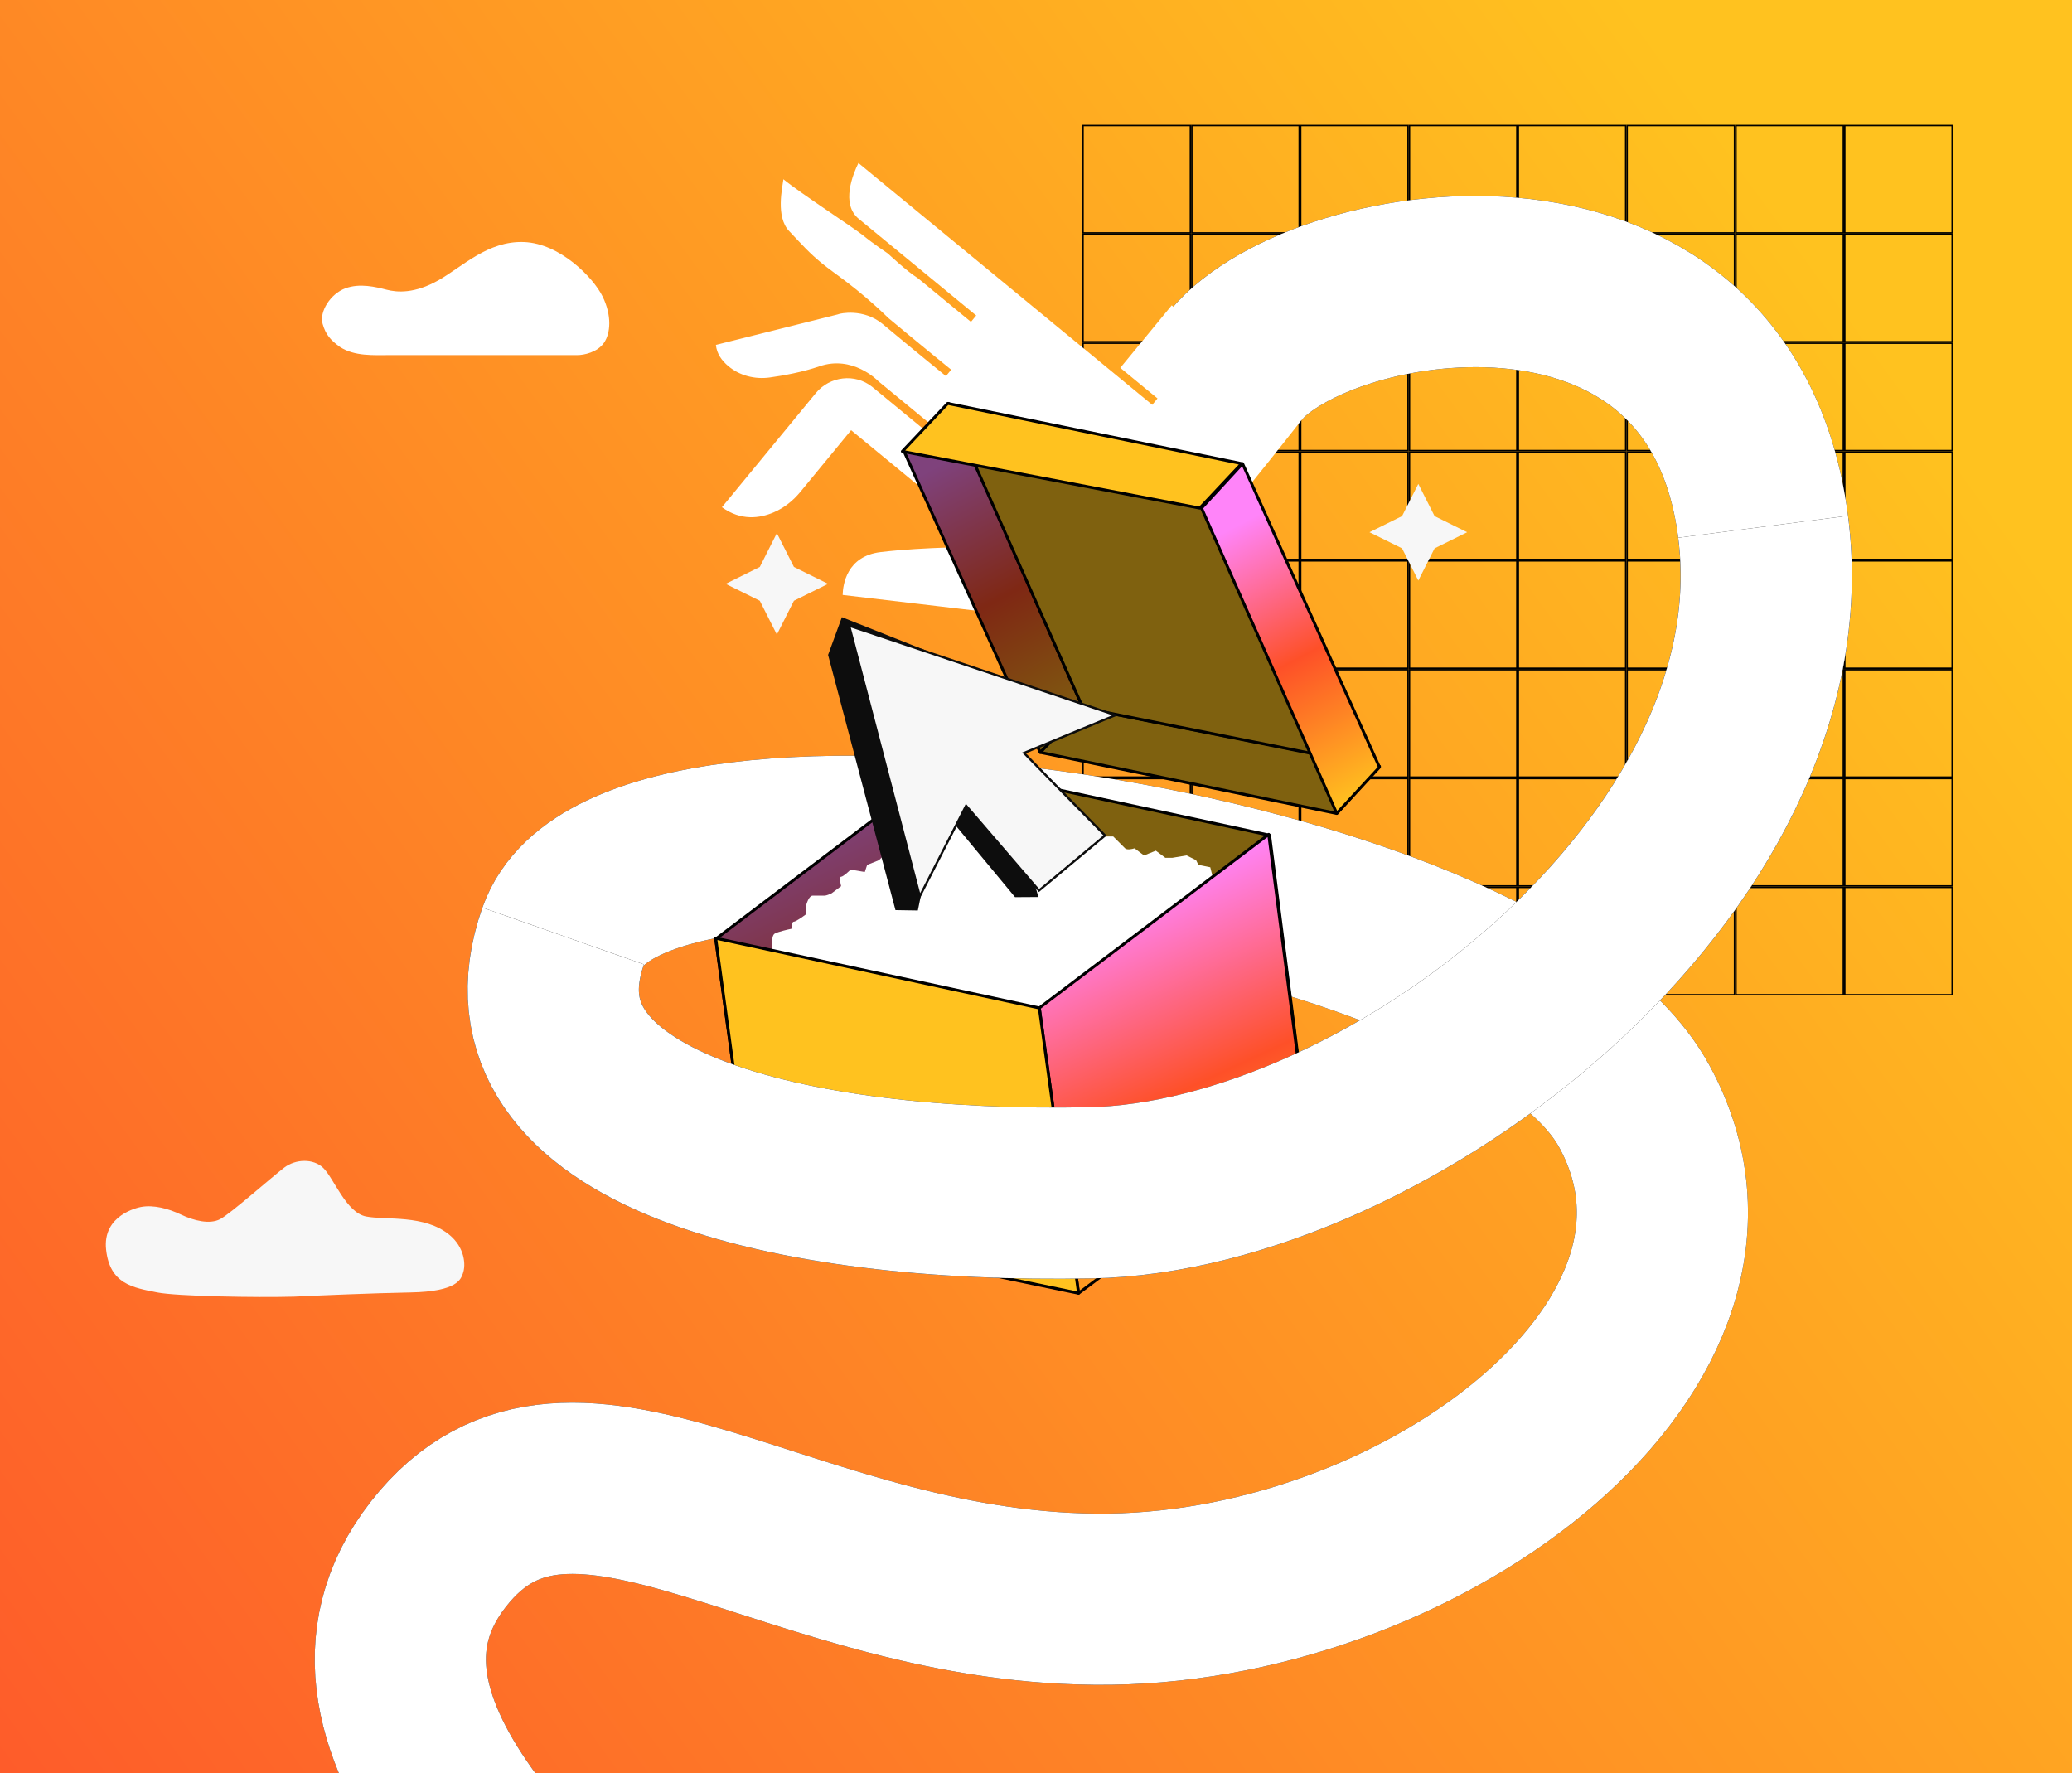 <svg width="714" height="611" viewBox="0 0 714 611" fill="none" xmlns="http://www.w3.org/2000/svg">
<g clip-path="url(#clip0_6239_4880)">
<rect width="714" height="611" fill="url(#paint0_linear_6239_4880)"/>
<rect x="373.205" y="43.25" width="37" height="37" stroke="black" stroke-width="0.5"/>
<rect x="410.705" y="43.25" width="37" height="37" stroke="black" stroke-width="0.5"/>
<rect x="448.205" y="43.25" width="37" height="37" stroke="black" stroke-width="0.5"/>
<rect x="485.705" y="43.25" width="37" height="37" stroke="black" stroke-width="0.5"/>
<rect x="523.205" y="43.25" width="37" height="37" stroke="black" stroke-width="0.5"/>
<rect x="560.705" y="43.25" width="37" height="37" stroke="black" stroke-width="0.5"/>
<rect x="598.205" y="43.25" width="37" height="37" stroke="black" stroke-width="0.5"/>
<rect x="635.705" y="43.25" width="37" height="37" stroke="black" stroke-width="0.5"/>
<rect x="373.205" y="80.75" width="37" height="37" stroke="black" stroke-width="0.5"/>
<rect x="410.705" y="80.75" width="37" height="37" stroke="black" stroke-width="0.5"/>
<rect x="448.205" y="80.75" width="37" height="37" stroke="black" stroke-width="0.5"/>
<rect x="485.705" y="80.75" width="37" height="37" stroke="black" stroke-width="0.5"/>
<rect x="523.205" y="80.75" width="37" height="37" stroke="black" stroke-width="0.5"/>
<rect x="560.705" y="80.75" width="37" height="37" stroke="black" stroke-width="0.5"/>
<rect x="598.205" y="80.75" width="37" height="37" stroke="black" stroke-width="0.5"/>
<rect x="635.705" y="80.75" width="37" height="37" stroke="black" stroke-width="0.5"/>
<rect x="373.205" y="118.25" width="37" height="37" stroke="black" stroke-width="0.5"/>
<rect x="410.705" y="118.25" width="37" height="37" stroke="black" stroke-width="0.5"/>
<rect x="448.205" y="118.25" width="37" height="37" stroke="black" stroke-width="0.5"/>
<rect x="485.705" y="118.25" width="37" height="37" stroke="black" stroke-width="0.5"/>
<rect x="523.205" y="118.25" width="37" height="37" stroke="black" stroke-width="0.5"/>
<rect x="560.705" y="118.25" width="37" height="37" stroke="black" stroke-width="0.5"/>
<rect x="598.205" y="118.25" width="37" height="37" stroke="black" stroke-width="0.5"/>
<rect x="635.705" y="118.25" width="37" height="37" stroke="black" stroke-width="0.5"/>
<rect x="373.205" y="155.75" width="37" height="37" stroke="black" stroke-width="0.5"/>
<rect x="410.705" y="155.75" width="37" height="37" stroke="black" stroke-width="0.5"/>
<rect x="448.205" y="155.75" width="37" height="37" stroke="black" stroke-width="0.5"/>
<rect x="485.705" y="155.75" width="37" height="37" stroke="black" stroke-width="0.5"/>
<rect x="523.205" y="155.75" width="37" height="37" stroke="black" stroke-width="0.5"/>
<rect x="560.705" y="155.75" width="37" height="37" stroke="black" stroke-width="0.5"/>
<rect x="598.205" y="155.75" width="37" height="37" stroke="black" stroke-width="0.5"/>
<rect x="635.705" y="155.75" width="37" height="37" stroke="black" stroke-width="0.5"/>
<rect x="373.205" y="193.25" width="37" height="37" stroke="black" stroke-width="0.5"/>
<rect x="410.705" y="193.25" width="37" height="37" stroke="black" stroke-width="0.5"/>
<rect x="448.205" y="193.25" width="37" height="37" stroke="black" stroke-width="0.5"/>
<rect x="485.705" y="193.25" width="37" height="37" stroke="black" stroke-width="0.5"/>
<rect x="523.205" y="193.25" width="37" height="37" stroke="black" stroke-width="0.5"/>
<rect x="560.705" y="193.25" width="37" height="37" stroke="black" stroke-width="0.5"/>
<rect x="598.205" y="193.25" width="37" height="37" stroke="black" stroke-width="0.5"/>
<rect x="635.705" y="193.25" width="37" height="37" stroke="black" stroke-width="0.5"/>
<rect x="373.205" y="230.75" width="37" height="37" stroke="black" stroke-width="0.5"/>
<rect x="410.705" y="230.75" width="37" height="37" stroke="black" stroke-width="0.5"/>
<rect x="448.205" y="230.75" width="37" height="37" stroke="black" stroke-width="0.5"/>
<rect x="485.705" y="230.75" width="37" height="37" stroke="black" stroke-width="0.5"/>
<rect x="523.205" y="230.75" width="37" height="37" stroke="black" stroke-width="0.5"/>
<rect x="560.705" y="230.75" width="37" height="37" stroke="black" stroke-width="0.5"/>
<rect x="598.205" y="230.75" width="37" height="37" stroke="black" stroke-width="0.5"/>
<rect x="635.705" y="230.75" width="37" height="37" stroke="black" stroke-width="0.5"/>
<rect x="373.205" y="268.25" width="37" height="37" stroke="black" stroke-width="0.5"/>
<rect x="410.705" y="268.25" width="37" height="37" stroke="black" stroke-width="0.5"/>
<rect x="448.205" y="268.25" width="37" height="37" stroke="black" stroke-width="0.5"/>
<rect x="485.705" y="268.25" width="37" height="37" stroke="black" stroke-width="0.5"/>
<rect x="523.205" y="268.25" width="37" height="37" stroke="black" stroke-width="0.5"/>
<rect x="560.705" y="268.25" width="37" height="37" stroke="black" stroke-width="0.5"/>
<rect x="598.205" y="268.25" width="37" height="37" stroke="black" stroke-width="0.5"/>
<rect x="635.705" y="268.25" width="37" height="37" stroke="black" stroke-width="0.5"/>
<rect x="373.205" y="305.75" width="37" height="37" stroke="black" stroke-width="0.5"/>
<rect x="410.705" y="305.75" width="37" height="37" stroke="black" stroke-width="0.5"/>
<rect x="448.205" y="305.75" width="37" height="37" stroke="black" stroke-width="0.5"/>
<rect x="485.705" y="305.75" width="37" height="37" stroke="black" stroke-width="0.5"/>
<rect x="523.205" y="305.75" width="37" height="37" stroke="black" stroke-width="0.5"/>
<rect x="560.705" y="305.75" width="37" height="37" stroke="black" stroke-width="0.5"/>
<rect x="598.205" y="305.75" width="37" height="37" stroke="black" stroke-width="0.5"/>
<rect x="635.705" y="305.75" width="37" height="37" stroke="black" stroke-width="0.5"/>
<path d="M246.566 714.497C192.566 665.664 104.565 594.997 151.066 535.497C197.566 475.997 273.062 552.497 382.565 550.997C492.068 549.497 607.565 461.997 563.065 380.997C518.565 299.997 217.64 255.497 194.068 322.497C170.497 389.497 273.062 412.997 375.565 410.997C478.068 408.997 622.568 297.497 607.565 181.497C592.562 65.497 450.565 91.497 424.565 127.497" stroke="black" stroke-width="59"/>
<path d="M246.566 714.497C192.566 665.664 104.565 594.997 151.066 535.497C197.566 475.997 273.062 552.497 382.565 550.997C492.068 549.497 607.565 461.997 563.065 380.997C518.565 299.997 217.64 255.497 194.068 322.497C170.497 389.497 273.062 412.997 375.565 410.997C478.068 408.997 622.568 297.497 607.565 181.497C592.562 65.497 450.565 91.497 424.565 127.497" stroke="white" stroke-width="59"/>
<path d="M260.149 421.842L246.623 323.554L325.674 263.739L338.599 363.23L260.149 421.842Z" fill="url(#paint1_linear_6239_4880)"/>
<path d="M260.149 421.842L246.623 323.554L325.674 263.739L338.599 363.23L260.149 421.842Z" fill="black" fill-opacity="0.5"/>
<path d="M260.149 421.842L246.623 323.554L325.674 263.739L338.599 363.23L260.149 421.842Z" stroke="black" stroke-linejoin="round"/>
<path d="M325.675 263.739L437.489 287.785L450.113 386.374L338.299 363.23L325.675 263.739Z" fill="#FFC21F"/>
<path d="M325.675 263.739L437.489 287.785L450.113 386.374L338.299 363.23L325.675 263.739Z" fill="black" fill-opacity="0.5"/>
<path d="M325.675 263.739L437.489 287.785L450.113 386.374L338.299 363.23L325.675 263.739Z" stroke="black" stroke-linejoin="round"/>
<path d="M267.02 321.648C265.715 322.3 265.932 326.268 266.204 328.171V332.248L341.22 364.048L421.944 333.878L417.867 302.078L417.052 298.817L412.975 298.001L412.159 296.37L408.898 294.74L404.006 295.555H401.559L398.298 293.109L394.221 294.74L390.959 292.293C390.144 292.565 388.35 292.946 387.698 292.293L383.621 288.216H380.359C379.544 288.76 377.75 289.847 377.098 289.847C376.445 289.847 375.195 289.304 374.651 289.032L371.39 286.586L367.313 284.955L363.236 287.401L359.974 286.586H355.897L353.451 284.139H350.19L347.743 285.77C346.656 284.683 344.156 282.509 342.851 282.509C341.546 282.509 339.046 284.139 337.959 284.955C337.415 284.683 336.165 283.976 335.513 283.324C334.86 282.672 333.066 283.052 332.251 283.324L330.62 284.955L328.989 282.509L325.728 280.878L321.651 282.509L320.02 284.955H316.759L314.312 287.401V290.663L310.235 292.293H308.605C307.517 292.837 305.18 294.087 304.528 294.74L302.897 296.37L298.82 298.001L298.005 300.447L293.112 299.632C292.297 300.447 290.503 302.078 289.851 302.078C289.198 302.078 289.579 304.252 289.851 305.34L286.589 307.786C286.045 308.058 284.795 308.601 284.143 308.601H280.066C278.761 308.601 277.892 311.319 277.62 312.678V315.124C276.533 315.94 274.195 317.571 273.543 317.571C272.89 317.571 272.727 319.201 272.727 320.017C271.368 320.289 268.324 320.995 267.02 321.648Z" fill="white"/>
<path d="M371.664 445.587L358.138 347.299L437.189 287.484L450.114 386.975L371.664 445.587Z" fill="#D9D9D9"/>
<path d="M371.664 445.587L358.138 347.299L437.189 287.484L450.114 386.975L371.664 445.587Z" fill="url(#paint2_linear_6239_4880)"/>
<path d="M371.664 445.587L358.138 347.299L437.189 287.484L450.114 386.975L371.664 445.587Z" stroke="black" stroke-linejoin="round"/>
<path d="M246.623 323.253L358.137 347.299L371.663 445.587L260.149 422.443L246.623 323.253Z" fill="#FFC21F" stroke="black" stroke-linejoin="round"/>
<path fill-rule="evenodd" clip-rule="evenodd" d="M465.223 388.673L454.007 394.224L448.4 405.327L442.792 394.224L431.577 388.673L442.792 383.121L448.4 372.019L454.007 383.121L465.223 388.673Z" fill="#F7F7F7"/>
<path fill-rule="evenodd" clip-rule="evenodd" d="M505.567 183.382L494.352 188.933L488.745 200.036L483.137 188.933L471.922 183.382L483.137 177.83L488.745 166.728L494.352 177.83L505.567 183.382Z" fill="#F7F7F7"/>
<path fill-rule="evenodd" clip-rule="evenodd" d="M285.354 201.171L273.588 206.994L267.705 218.642L261.823 206.994L250.057 201.171L261.823 195.347L267.705 183.699L273.588 195.347L285.354 201.171Z" fill="#F7F7F7"/>
<path d="M194.069 322.497C170.498 389.497 273.062 412.997 375.565 410.997C478.069 408.997 622.569 297.497 607.565 181.497" stroke="black" stroke-width="59"/>
<path d="M194.069 322.497C170.498 389.497 273.062 412.997 375.565 410.997C478.069 408.997 622.569 297.497 607.565 181.497" stroke="white" stroke-width="59"/>
<g filter="url(#filter0_d_6239_4880)">
<path d="M134.6 116.977H160.331H198.927C201.225 116.977 205.82 116.038 208.117 112.753C210.415 109.467 210.874 103.365 207.658 96.794C204.441 90.222 192.954 78.487 180.548 78.018C168.142 77.548 159.412 86.467 151.141 91.16C142.87 95.854 136.897 95.385 133.221 94.447L133.22 94.446C129.544 93.507 124.031 92.1 118.977 93.977C113.923 95.855 109.985 101.957 111.166 106.181C112.216 109.936 113.923 111.814 117.139 114.161C122.194 117.446 128.627 116.977 134.6 116.977Z" fill="white"/>
</g>
<path d="M54.204 445.321C60.892 446.647 88.387 447.126 101.298 446.769C109.259 446.382 128.439 445.56 141.473 445.321C157.766 445.022 158.799 440.646 159.49 438.822C160.652 435.756 160.048 429.757 154.9 425.506C146.299 418.402 133.077 420.473 126.171 419.15C119.266 417.828 115.064 405.954 111.377 402.399C107.978 399.122 101.904 399.313 97.974 402.282C93.838 405.408 79.433 418.196 75.845 420.072C72.258 421.949 66.8 420.6 62.416 418.507C58.031 416.415 52.936 415.059 48.605 415.863C47.536 416.061 35.255 418.643 36.56 430.571C37.865 442.499 45.843 443.663 54.204 445.321Z" fill="#F7F7F7"/>
<path d="M403.781 105.23L449.799 143.096C444.705 149.609 418.071 183.519 402.757 200.231C386.388 218.081 362.617 213.531 362.255 213.47L290.375 204.989C290.459 201.518 291.744 191.606 303.501 190.22C318.791 188.411 337.965 188.44 338.161 188.454L342.173 188.452L293.288 148.227L275.809 169.469C273.306 172.511 270.17 175.033 266.549 176.565C261.826 178.578 255.351 179.53 248.772 174.766L281.111 135.465C285.929 129.609 294.612 128.555 300.54 133.286C300.628 133.358 300.698 133.416 300.786 133.488L321.043 150.157L322.852 147.959L302.735 131.406C302.374 131.02 293.759 122.28 282.38 126.217C276.541 128.224 269.927 129.417 265.265 130.064C260.173 130.77 254.902 129.47 250.971 126.147C248.77 124.306 246.965 121.877 246.701 118.829L288.73 108.321L289.059 108.209C289.353 108.067 297.429 106.101 304.146 111.628L304.216 111.686C313.218 119.24 325.845 129.483 325.968 129.585L327.777 127.387C327.636 127.271 315.114 117.115 306.131 109.575C295.373 99.101 287.773 94.469 283.253 90.75C278.733 87.031 276.528 84.47 271.899 79.578C267.269 74.687 269.582 64.718 269.957 61.753C275.817 66.575 294.354 78.583 297.58 81.237C300.805 83.891 305.978 87.361 305.978 87.361C305.978 87.361 312.416 93.445 316.317 95.869L334.588 110.902L336.396 108.704L295.899 75.381C289.692 70.274 293.92 60.01 295.812 56.17L397.063 139.485L398.872 137.287L386.053 126.738L403.778 105.197L403.781 105.23Z" fill="white"/>
<path d="M358.436 259.231L373.164 243.901L475.36 264.04L460.631 280.271L358.436 259.231Z" fill="#FFC21F"/>
<path d="M358.436 259.231L373.164 243.901L475.36 264.04L460.631 280.271L358.436 259.231Z" fill="black" fill-opacity="0.5"/>
<path d="M358.436 259.231L373.164 243.901L475.36 264.04L460.631 280.271L358.436 259.231Z" stroke="black" stroke-linejoin="round"/>
<path d="M358.438 259.23L373.166 243.901L326.877 139L311.548 155.532L358.438 259.23Z" fill="url(#paint3_linear_6239_4880)"/>
<path d="M358.438 259.23L373.166 243.901L326.877 139L311.548 155.532L358.438 259.23Z" fill="black" fill-opacity="0.5"/>
<path d="M358.438 259.23L373.166 243.901L326.877 139L311.548 155.532L358.438 259.23Z" stroke="black" stroke-linejoin="round"/>
<path d="M373.167 243.901L326.878 139.602L427.27 160.341L454.623 260.132L373.167 243.901Z" fill="#FFC21F"/>
<path d="M373.167 243.901L326.878 139.602L427.27 160.341L454.623 260.132L373.167 243.901Z" fill="black" fill-opacity="0.5"/>
<path d="M373.167 243.901L326.878 139.602L427.27 160.341L454.623 260.132L373.167 243.901Z" stroke="black"/>
<path d="M427.869 159.74L326.575 139L310.945 155.532L413.442 175.069L427.869 159.74Z" fill="#FFC21F" stroke="black" stroke-linejoin="round"/>
<path d="M475.359 264.341L428.169 159.74L414.042 175.07L460.631 280.271L475.359 264.341Z" fill="#D9D9D9"/>
<path d="M475.359 264.341L428.169 159.74L414.042 175.07L460.631 280.271L475.359 264.341Z" fill="url(#paint4_linear_6239_4880)"/>
<path d="M475.359 264.341L428.169 159.74L414.042 175.07L460.631 280.271L475.359 264.341Z" stroke="black" stroke-linejoin="round"/>
<path d="M375.121 246.406L290.112 212.652L285.353 225.654L308.576 313.585L316.286 313.708L323.657 277.61L349.78 309.119L357.829 309.068L343.612 259.443L375.121 246.406Z" fill="#0D0D0D"/>
<path d="M384.377 246.401L292.624 215.604L316.958 308.799L332.913 277.605L358.049 306.824L380.789 287.874L352.868 259.438L384.377 246.401Z" fill="#F7F7F7" stroke="#0D0D0D" stroke-width="0.764" stroke-miterlimit="10"/>
</g>
<defs>
<filter id="filter0_d_6239_4880" x="88.108" y="60.529" width="144.693" height="84.694" filterUnits="userSpaceOnUse" color-interpolation-filters="sRGB">
<feFlood flood-opacity="0" result="BackgroundImageFix"/>
<feColorMatrix in="SourceAlpha" type="matrix" values="0 0 0 0 0 0 0 0 0 0 0 0 0 0 0 0 0 0 127 0" result="hardAlpha"/>
<feOffset dy="5.376"/>
<feGaussianBlur stdDeviation="11.423"/>
<feComposite in2="hardAlpha" operator="out"/>
<feColorMatrix type="matrix" values="0 0 0 0 0 0 0 0 0 0 0 0 0 0 0 0 0 0 0.03 0"/>
<feBlend mode="normal" in2="BackgroundImageFix" result="effect1_dropShadow_6239_4880"/>
<feBlend mode="normal" in="SourceGraphic" in2="effect1_dropShadow_6239_4880" result="shape"/>
</filter>
<linearGradient id="paint0_linear_6239_4880" x1="-533.024" y1="867.58" x2="677.322" y2="-11.559" gradientUnits="userSpaceOnUse">
<stop offset="0.028" stop-color="#FF84F9"/>
<stop offset="0.337" stop-color="#FE522B"/>
<stop offset="0.933" stop-color="#FFC21F"/>
</linearGradient>
<linearGradient id="paint1_linear_6239_4880" x1="246.623" y1="300.176" x2="308.676" y2="434.09" gradientUnits="userSpaceOnUse">
<stop stop-color="#FF84F9"/>
<stop offset="0.46" stop-color="#FE5028"/>
<stop offset="0.94" stop-color="#FFC21F"/>
</linearGradient>
<linearGradient id="paint2_linear_6239_4880" x1="358.138" y1="323.921" x2="420.191" y2="457.835" gradientUnits="userSpaceOnUse">
<stop stop-color="#FF84F9"/>
<stop offset="0.46" stop-color="#FE5028"/>
<stop offset="0.94" stop-color="#FFC21F"/>
</linearGradient>
<linearGradient id="paint3_linear_6239_4880" x1="311.548" y1="166.709" x2="362.513" y2="263.603" gradientUnits="userSpaceOnUse">
<stop stop-color="#FF84F9"/>
<stop offset="0.46" stop-color="#FE5028"/>
<stop offset="0.94" stop-color="#FFC21F"/>
</linearGradient>
<linearGradient id="paint4_linear_6239_4880" x1="414.042" y1="187.518" x2="465.348" y2="284.342" gradientUnits="userSpaceOnUse">
<stop stop-color="#FF84F9"/>
<stop offset="0.46" stop-color="#FE5028"/>
<stop offset="0.94" stop-color="#FFC21F"/>
</linearGradient>
<clipPath id="clip0_6239_4880">
<rect width="714" height="611" fill="white"/>
</clipPath>
</defs>
</svg>
